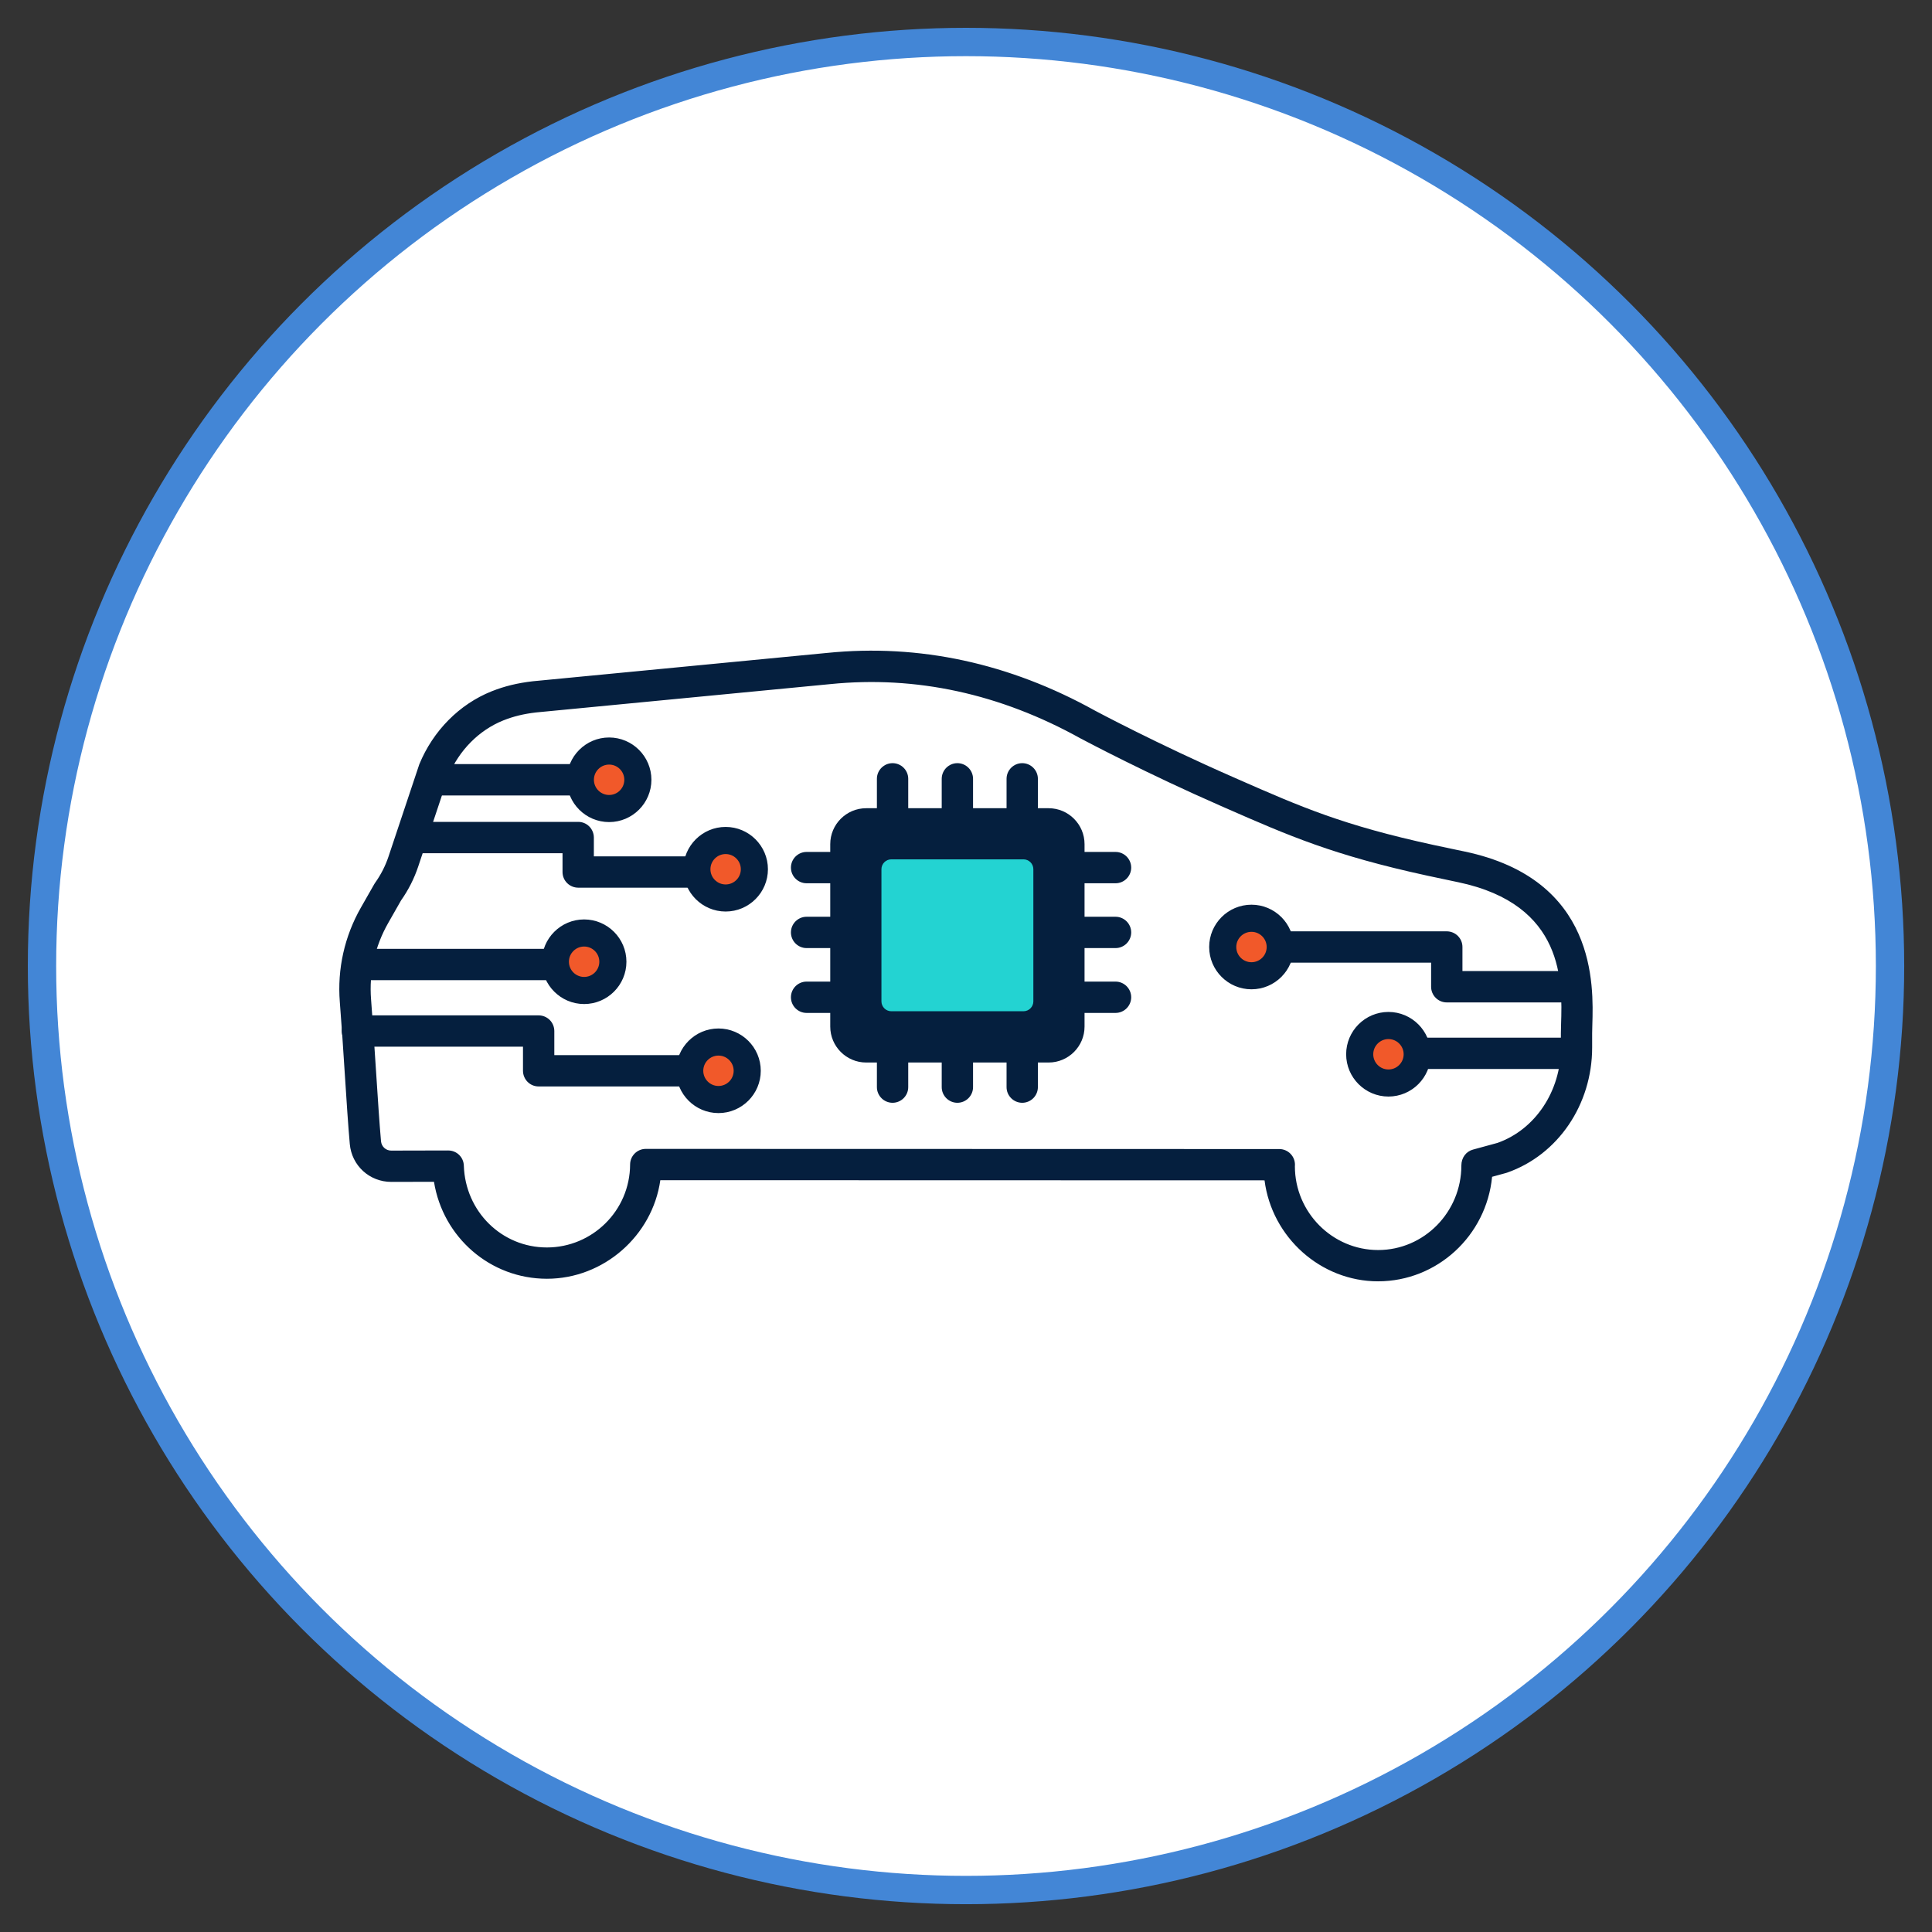 <?xml version="1.0" encoding="UTF-8"?> <svg xmlns="http://www.w3.org/2000/svg" id="ICON" viewBox="0 0 749.95 749.95"><rect x="0" y="0" width="749.95" height="749.95" fill="#333333" stroke="none"/><defs><style>.cls-1{stroke:#4386d6;stroke-miterlimit:10;stroke-width:11px;}.cls-1,.cls-2{fill:#fff;}.cls-3{fill:#051f3e;}.cls-4{fill:#f1592a;}.cls-5{fill:#23d3d2;}</style></defs><circle class="cls-1" cx="374.98" cy="374.98" r="358.68"></circle><path class="cls-2" d="m193.1,274c-10.84,4.33-19.86,13.2-24.69,24.96l-11.82,35.45c-1.4,4.19-3.41,8.15-5.97,11.74l-5.19,9.09c-5.75,10.08-8.36,21.65-7.44,33.22,1.41,17.79,2.67,41.86,3.86,55.08.47,5.2,4.81,9.18,10.03,9.16l22.11-.05c.66,20.9,17.54,37.65,38.32,37.65s38.28-16.87,38.38-38.26h0l245.91.06c0,.1-.01.2-.01.3,0,21.48,17.18,38.9,38.38,38.9s38.38-17.42,38.38-38.9v-.29l9.67-2.64c16.8-5.86,28.95-22.83,28.95-42.85v-5.53c0-12.06,5.64-54.02-44.69-64.59-3.66-.77-7.8-1.63-11.98-2.53-36.77-7.98-53.4-15.49-78.91-26.67-30.12-13.19-54.11-26.03-54.11-26.03-35.1-19.5-69.74-24.86-100.56-21.75l-114.21,11c-5.24.61-9.86,1.69-14.4,3.51h0Z"></path><path class="cls-3" d="m534.96,495.14c-22.1,0-40.3-17.28-42.08-39.19l-238.55-.06c-2.04,21.42-20.15,38.26-42.04,38.26s-39.41-16.25-41.89-37.64l-18.53.05h-.03c-7.24,0-13.18-5.44-13.83-12.66-.63-7.02-1.27-17-1.96-27.56-.61-9.43-1.24-19.18-1.9-27.55-.98-12.37,1.76-24.62,7.93-35.43l5.19-9.09c.06-.11.13-.22.21-.32,2.34-3.29,4.18-6.9,5.46-10.73l11.82-35.45c.03-.08.06-.16.09-.24,5.1-12.43,14.88-22.3,26.82-27.07.01,0,.03-.01.04-.01,4.73-1.89,9.61-3.08,15.35-3.74l114.28-11c35.26-3.56,69.85,3.91,102.79,22.22.19.1,24.16,12.89,53.79,25.87l1.88.83c24.58,10.78,40.82,17.91,76.3,25.61,3.19.69,6.35,1.36,9.3,1.97l2.66.56c49.5,10.4,48.28,50.13,47.82,65.08-.04,1.25-.07,2.35-.07,3.27v5.54c0,21.22-12.67,39.89-31.52,46.47-.08.03-.17.06-.25.08l-6.93,1.89c-1.36,22.33-19.75,40.08-42.14,40.08Zm-284.28-46.94h0l245.91.06c1.02,0,2,.41,2.73,1.14.72.73,1.12,1.71,1.12,2.73,0,.09-.01.31-.02.4,0,19.2,15.5,34.93,34.54,34.93s34.54-15.73,34.54-35.06v-.29c0-1.73,1.16-3.25,2.83-3.71l9.54-2.6c15.71-5.54,26.25-21.27,26.25-39.18v-5.54c0-.99.04-2.17.08-3.51.48-15.66,1.49-48.25-41.72-57.33l-2.65-.56c-2.96-.62-6.14-1.29-9.35-1.98-36.23-7.87-53.65-15.51-77.76-26.08l-1.88-.82c-29.91-13.1-54.14-26.03-54.38-26.16-31.6-17.55-64.67-24.72-98.36-21.32l-114.23,11c-4.99.58-9.25,1.61-13.34,3.25-.01,0-.03,0-.04.01-9.97,4-18.15,12.27-22.48,22.72l-11.78,35.32c-1.5,4.49-3.64,8.73-6.37,12.59l-5.1,8.93c-5.4,9.47-7.81,20.19-6.95,31.01.67,8.43,1.3,18.21,1.91,27.67.68,10.51,1.32,20.44,1.94,27.37.29,3.23,2.94,5.67,6.17,5.67h.02l22.11-.05h0c2.07,0,3.77,1.65,3.84,3.72.6,19.03,15.74,33.93,34.48,33.93s34.45-15.13,34.54-34.44c.01-2.12,1.73-3.82,3.84-3.82Z"></path><path class="cls-3" d="m534.96,497.38c-22.28,0-41.26-17.06-44.1-39.2l-234.54-.06c-3.08,21.62-22.03,38.26-44.02,38.26s-40.37-16.05-43.84-37.64l-16.58.04c-8.44,0-15.35-6.32-16.1-14.7-.63-7.04-1.28-17.01-1.96-27.56-.61-9.47-1.24-19.2-1.91-27.57-1.02-12.82,1.82-25.51,8.22-36.72l5.19-9.1c.11-.18.21-.34.32-.49,2.22-3.12,3.96-6.53,5.17-10.15l11.95-35.8c5.35-13.03,15.57-23.34,28.07-28.34l.18-.07c4.88-1.93,9.9-3.15,15.78-3.83l114.32-11.01c35.73-3.6,70.75,3.96,104.09,22.49.21.11,23.92,12.78,53.6,25.78l1.88.83c24.48,10.74,40.63,17.82,75.88,25.47,3.1.67,6.18,1.32,9.06,1.92l2.88.6c51.34,10.78,50.07,51.87,49.6,67.34-.04,1.25-.07,2.31-.07,3.2v5.54c0,22.16-13.27,41.69-33.03,48.58l-.38.12-5.43,1.49c-2.21,22.88-21.34,40.57-44.25,40.57Zm-282.66-43.73l242.64.06.17,2.05c1.7,20.82,19.2,37.14,39.85,37.14s38.61-16.68,39.91-37.97l.1-1.6,8.47-2.31c18.06-6.3,30.13-24.13,30.13-44.39v-5.54c0-.93.03-2.04.07-3.3.45-14.48,1.63-52.85-46.04-62.86l-2.66-.56c-3.11-.65-6.2-1.3-9.31-1.98-35.68-7.75-52-14.9-76.69-25.74l-1.92-.84c-29.59-12.96-53.73-25.83-53.95-25.95-32.56-18.09-66.7-25.48-101.5-21.96l-114.29,11c-5.49.64-10.19,1.78-14.73,3.6l-.18.07c-11.36,4.62-20.59,13.99-25.44,25.79l-11.86,35.55c-1.35,4.04-3.29,7.85-5.76,11.32l-5.28,9.23c-5.95,10.42-8.59,22.23-7.65,34.14.67,8.39,1.3,18.15,1.91,27.59.68,10.58,1.33,20.52,1.95,27.5.54,6.06,5.53,10.63,11.6,10.63l20.56-.05.23,1.99c2.36,20.33,19.41,35.66,39.67,35.66s37.87-15.92,39.81-36.24l.19-2.03Zm282.66,36.05c-20.28,0-36.78-16.67-36.78-37.17l.02-.41c0-.44-.16-.84-.47-1.15s-.71-.47-1.14-.47l-245.91-.06v-2.24,2.24c-.88,0-1.6.72-1.61,1.6-.1,20.56-16.25,36.66-36.78,36.66s-36.08-15.86-36.72-36.1c-.03-.87-.73-1.55-1.6-1.55l-22.11.05c-4.42,0-8.03-3.31-8.42-7.7-.62-6.89-1.25-16.73-1.93-27.14l2.2-.71-2.23.15c-.61-9.36-1.23-19.01-1.89-27.35-.89-11.27,1.61-22.44,7.23-32.3l5.1-8.93c2.72-3.87,4.76-7.91,6.19-12.19l11.78-35.32c4.61-11.15,13.25-19.87,23.77-24.09,4.32-1.73,8.74-2.81,13.96-3.41l114.27-11c34.14-3.44,67.68,3.82,99.66,21.59,2.54,1.35,25.69,13.58,54.2,26.07l1.88.82c24,10.53,41.33,18.12,77.34,25.94,3.13.68,6.23,1.33,9.13,1.94l2.86.6c45.04,9.46,43.96,44.58,43.49,59.58-.04,1.32-.08,2.48-.08,3.44v5.54c0,18.84-11.15,35.43-27.74,41.28l-9.7,2.65c-.69.19-1.18.83-1.18,1.55,0,20.86-16.5,37.59-36.78,37.59Zm-284.28-43.73l245.91.06c1.61,0,3.18.66,4.31,1.8,1.15,1.16,1.78,2.7,1.77,4.33,0,.11-.02.45-.03.58.01,17.82,14.51,32.49,32.32,32.49s32.3-14.72,32.3-32.82c0-3.02,1.84-5.44,4.48-6.16l9.55-2.61c14.65-5.18,24.6-20.07,24.6-37.01v-5.54c0-1.01.03-2.21.08-3.58.5-16.21,1.43-46.38-39.94-55.06l-2.66-.56c-3.11-.65-6.22-1.3-9.36-1.99-36.45-7.91-53.95-15.59-78.17-26.21l-1.89-.83c-28.66-12.55-51.94-24.86-54.5-26.22-31.24-17.36-63.89-24.44-97.12-21.09l-114.24,11c-4.77.55-8.83,1.54-12.73,3.1-9.44,3.79-17.18,11.62-21.28,21.51l-11.73,35.17c-1.57,4.7-3.81,9.13-6.67,13.18l-4.98,8.75c-5.18,9.08-7.48,19.35-6.66,29.72.66,8.36,1.29,18.04,1.9,27.42l.04.57c.67,10.38,1.31,20.19,1.92,27.03.19,2.07,1.88,3.63,3.94,3.63l22.12-.05c3.32,0,5.99,2.59,6.09,5.89.56,17.81,14.72,31.76,32.24,31.76s32.22-14.15,32.3-32.21c.02-3.33,2.74-6.05,6.08-6.05Z"></path><polygon class="cls-2" points="495.63 367.61 561.59 367.61 561.59 383.03 609.4 383.03 495.63 367.61"></polygon><path class="cls-3" d="m609.4,386.87h-47.8c-1.02,0-2-.41-2.72-1.13-.72-.72-1.13-1.7-1.13-2.72v-11.58s-62.12,0-62.12,0c-2.12,0-3.84-1.72-3.84-3.84s1.72-3.84,3.84-3.84h65.96c1.02,0,2,.41,2.72,1.13.72.72,1.13,1.7,1.13,2.72v11.58s43.96,0,43.96,0c2.12,0,3.84,1.72,3.84,3.84s-1.72,3.84-3.84,3.84Z"></path><path class="cls-3" d="m609.4,389.11h-47.8c-1.62,0-3.15-.63-4.3-1.78-1.15-1.16-1.78-2.68-1.78-4.3v-9.35h-59.88c-3.35,0-6.08-2.73-6.08-6.08s2.73-6.08,6.08-6.08h65.96c1.6,0,3.17.65,4.3,1.78,1.15,1.15,1.78,2.67,1.78,4.3v9.34h41.72c3.35,0,6.08,2.73,6.08,6.08s-2.73,6.08-6.08,6.08Zm-113.77-23.11c-.88,0-1.6.72-1.6,1.6s.72,1.6,1.6,1.6h64.36v13.82c0,.43.17.83.47,1.14.3.3.7.46,1.13.46h47.8c.88,0,1.6-.72,1.6-1.6s-.72-1.6-1.6-1.6h-46.2v-13.82c0-.43-.17-.83-.47-1.13-.3-.3-.71-.47-1.13-.47h-65.96Z"></path><path class="cls-3" d="m610.15,412.71h-62.38c-2.12,0-3.84-1.72-3.84-3.84s1.72-3.84,3.84-3.84h62.38c2.12,0,3.84,1.72,3.84,3.84s-1.72,3.84-3.84,3.84Z"></path><path class="cls-3" d="m610.15,414.95h-62.38c-3.35,0-6.08-2.73-6.08-6.08s2.73-6.08,6.08-6.08h62.38c3.35,0,6.08,2.73,6.08,6.08s-2.73,6.08-6.08,6.08Zm-62.38-7.68c-.88,0-1.6.72-1.6,1.6s.72,1.6,1.6,1.6h62.38c.88,0,1.6-.72,1.6-1.6s-.72-1.6-1.6-1.6h-62.38Z"></path><polygon class="cls-2" points="275.05 415.65 209.08 415.65 209.08 400.22 138.73 400.22 275.05 415.65"></polygon><path class="cls-3" d="m275.05,419.49h-65.96c-1.02,0-2-.41-2.72-1.13-.72-.72-1.13-1.7-1.13-2.72v-11.58s-66.51,0-66.51,0c-2.12,0-3.84-1.72-3.84-3.84s1.72-3.84,3.84-3.84h70.35c1.02,0,2,.41,2.72,1.13.72.72,1.13,1.7,1.13,2.72v11.58s62.12,0,62.12,0c2.12,0,3.84,1.72,3.84,3.84s-1.72,3.84-3.84,3.84Z"></path><path class="cls-3" d="m275.05,421.73h-65.96c-1.63,0-3.15-.63-4.3-1.78-1.13-1.13-1.78-2.7-1.78-4.3v-9.35h-64.27c-3.35,0-6.08-2.73-6.08-6.08s2.73-6.08,6.08-6.08h70.35c1.6,0,3.17.65,4.3,1.78s1.78,2.7,1.78,4.3v9.35h59.88c3.35,0,6.08,2.73,6.08,6.08s-2.73,6.08-6.08,6.08Zm-136.31-23.11c-.88,0-1.6.72-1.6,1.6s.72,1.6,1.6,1.6h68.74v13.82c0,.42.17.84.47,1.13.3.3.71.47,1.13.47h65.96c.88,0,1.6-.72,1.6-1.6s-.72-1.6-1.6-1.6h-64.36v-13.82c0-.42-.17-.83-.47-1.13-.3-.3-.71-.47-1.13-.47h-70.35Z"></path><rect class="cls-3" x="141.55" y="372.15" width="81.35" height="4.48"></rect><path class="cls-3" d="m222.9,378.23h-81.35c-2.12,0-3.84-1.72-3.84-3.84s1.72-3.84,3.84-3.84h81.35c2.12,0,3.84,1.72,3.84,3.84s-1.72,3.84-3.84,3.84Z"></path><path class="cls-3" d="m222.9,380.47h-81.35c-3.35,0-6.08-2.73-6.08-6.08s2.73-6.08,6.08-6.08h81.35c3.35,0,6.08,2.73,6.08,6.08s-2.73,6.08-6.08,6.08Zm-81.35-7.68c-.88,0-1.6.72-1.6,1.6s.72,1.6,1.6,1.6h81.35c.88,0,1.6-.72,1.6-1.6s-.72-1.6-1.6-1.6h-81.35Z"></path><polygon class="cls-2" points="281.67 338.48 224.45 338.48 224.45 325.1 162.61 325.1 281.67 338.48"></polygon><path class="cls-3" d="m281.67,342.33h-57.23c-1.02,0-2-.41-2.72-1.13-.72-.72-1.13-1.7-1.13-2.72v-9.54s-58,0-58,0c-2.12,0-3.84-1.72-3.84-3.84s1.72-3.84,3.84-3.84h61.84c1.02,0,2,.41,2.72,1.13.72.72,1.13,1.7,1.13,2.72v9.54s53.38,0,53.38,0c2.12,0,3.84,1.72,3.84,3.84s-1.72,3.84-3.84,3.84Z"></path><path class="cls-3" d="m281.67,344.57h-57.23c-1.6,0-3.17-.65-4.3-1.78-1.15-1.15-1.78-2.68-1.78-4.3v-7.3h-55.76c-3.35,0-6.08-2.73-6.08-6.08s2.73-6.08,6.08-6.08h61.84c1.63,0,3.15.63,4.3,1.78,1.13,1.13,1.78,2.7,1.78,4.3v7.3s51.15,0,51.15,0c3.35,0,6.08,2.73,6.08,6.08s-2.73,6.08-6.08,6.08Zm-119.07-21.07c-.88,0-1.6.72-1.6,1.6s.72,1.6,1.6,1.6h60.23v11.78c0,.42.17.84.47,1.13.3.3.71.47,1.13.47h57.23c.88,0,1.6-.72,1.6-1.6s-.72-1.6-1.6-1.6h-55.62v-11.78c0-.42-.17-.83-.47-1.13-.3-.3-.71-.47-1.13-.47h-61.84Z"></path><rect class="cls-3" x="170.51" y="300.45" width="65.93" height="4.48"></rect><path class="cls-3" d="m236.44,306.53h-65.93c-2.12,0-3.84-1.72-3.84-3.84s1.72-3.84,3.84-3.84h65.93c2.12,0,3.84,1.72,3.84,3.84s-1.72,3.84-3.84,3.84Z"></path><path class="cls-3" d="m236.44,308.77h-65.93c-3.35,0-6.08-2.73-6.08-6.08s2.73-6.08,6.08-6.08h65.93c3.35,0,6.08,2.73,6.08,6.08s-2.73,6.08-6.08,6.08Zm-65.93-7.68c-.88,0-1.6.72-1.6,1.6s.72,1.6,1.6,1.6h65.93c.89,0,1.61-.72,1.61-1.6s-.72-1.6-1.61-1.6h-65.93Z"></path><circle class="cls-4" cx="236.44" cy="302.69" r="11.16"></circle><path class="cls-3" d="m236.44,318.59c-8.77,0-15.9-7.13-15.9-15.9s7.13-15.9,15.9-15.9,15.9,7.13,15.9,15.9-7.13,15.9-15.9,15.9Zm0-22.32c-3.54,0-6.42,2.88-6.42,6.42s2.88,6.42,6.42,6.42,6.42-2.88,6.42-6.42-2.88-6.42-6.42-6.42Z"></path><path class="cls-3" d="m236.44,319.11c-9.05,0-16.42-7.37-16.42-16.42s7.37-16.42,16.42-16.42,16.42,7.37,16.42,16.42-7.37,16.42-16.42,16.42Zm0-31.8c-8.48,0-15.38,6.9-15.38,15.38s6.9,15.38,15.38,15.38,15.38-6.9,15.38-15.38-6.9-15.38-15.38-15.38Zm0,22.32c-3.83,0-6.94-3.11-6.94-6.94s3.11-6.94,6.94-6.94,6.94,3.11,6.94,6.94-3.11,6.94-6.94,6.94Zm0-12.84c-3.25,0-5.9,2.65-5.9,5.9s2.65,5.9,5.9,5.9,5.9-2.64,5.9-5.9-2.65-5.9-5.9-5.9Z"></path><circle class="cls-4" cx="281.68" cy="337.41" r="11.16"></circle><path class="cls-3" d="m281.67,353.31c-8.77,0-15.9-7.13-15.9-15.9s7.13-15.9,15.9-15.9,15.9,7.13,15.9,15.9-7.13,15.9-15.9,15.9Zm0-22.32c-3.54,0-6.42,2.88-6.42,6.42s2.88,6.42,6.42,6.42,6.42-2.88,6.42-6.42-2.88-6.42-6.42-6.42Z"></path><path class="cls-3" d="m281.67,353.83c-9.05,0-16.42-7.37-16.42-16.42s7.37-16.42,16.42-16.42,16.42,7.37,16.42,16.42-7.37,16.42-16.42,16.42Zm0-31.79c-8.48,0-15.38,6.9-15.38,15.38s6.9,15.38,15.38,15.38,15.38-6.9,15.38-15.38-6.9-15.38-15.38-15.38Zm0,22.32c-3.83,0-6.94-3.11-6.94-6.94s3.11-6.94,6.94-6.94,6.94,3.11,6.94,6.94-3.11,6.94-6.94,6.94Zm0-12.84c-3.25,0-5.9,2.65-5.9,5.9s2.65,5.9,5.9,5.9,5.9-2.64,5.9-5.9-2.65-5.9-5.9-5.9Z"></path><circle class="cls-4" cx="226.74" cy="373.32" r="11.16"></circle><path class="cls-3" d="m226.74,389.22c-8.77,0-15.9-7.13-15.9-15.9s7.13-15.9,15.9-15.9,15.9,7.13,15.9,15.9-7.13,15.9-15.9,15.9Zm0-22.32c-3.54,0-6.42,2.88-6.42,6.42s2.88,6.42,6.42,6.42,6.42-2.88,6.42-6.42-2.88-6.42-6.42-6.42Z"></path><path class="cls-3" d="m226.74,389.74c-9.05,0-16.42-7.37-16.42-16.42s7.37-16.42,16.42-16.42,16.42,7.37,16.42,16.42-7.37,16.42-16.42,16.42Zm0-31.8c-8.48,0-15.38,6.9-15.38,15.38s6.9,15.38,15.38,15.38,15.38-6.9,15.38-15.38-6.9-15.38-15.38-15.38Zm0,22.32c-3.83,0-6.94-3.11-6.94-6.94s3.11-6.94,6.94-6.94,6.94,3.11,6.94,6.94-3.11,6.94-6.94,6.94Zm0-12.84c-3.25,0-5.9,2.65-5.9,5.9s2.65,5.9,5.9,5.9,5.9-2.64,5.9-5.9-2.65-5.9-5.9-5.9Z"></path><circle class="cls-4" cx="278.89" cy="415.65" r="11.16"></circle><path class="cls-3" d="m278.89,431.55c-8.77,0-15.9-7.13-15.9-15.9s7.13-15.9,15.9-15.9,15.9,7.13,15.9,15.9-7.13,15.9-15.9,15.9Zm0-22.32c-3.54,0-6.42,2.88-6.42,6.42s2.88,6.42,6.42,6.42,6.42-2.88,6.42-6.42-2.88-6.42-6.42-6.42Z"></path><path class="cls-3" d="m278.89,432.07c-9.05,0-16.42-7.37-16.42-16.42s7.37-16.42,16.42-16.42,16.42,7.37,16.42,16.42-7.37,16.42-16.42,16.42Zm0-31.8c-8.48,0-15.38,6.9-15.38,15.38s6.9,15.38,15.38,15.38,15.38-6.9,15.38-15.38-6.9-15.38-15.38-15.38Zm0,22.32c-3.83,0-6.94-3.11-6.94-6.94s3.11-6.94,6.94-6.94,6.94,3.11,6.94,6.94-3.11,6.94-6.94,6.94Zm0-12.84c-3.25,0-5.9,2.65-5.9,5.9s2.65,5.9,5.9,5.9,5.9-2.64,5.9-5.9-2.65-5.9-5.9-5.9Z"></path><circle class="cls-4" cx="485.79" cy="367.61" r="11.16"></circle><path class="cls-3" d="m485.79,383.5c-8.77,0-15.9-7.13-15.9-15.9s7.13-15.9,15.9-15.9,15.9,7.13,15.9,15.9-7.13,15.9-15.9,15.9Zm0-22.32c-3.54,0-6.42,2.88-6.42,6.42s2.88,6.42,6.42,6.42,6.42-2.88,6.42-6.42-2.88-6.42-6.42-6.42Z"></path><path class="cls-3" d="m485.79,384.02c-9.05,0-16.42-7.37-16.42-16.42s7.37-16.42,16.42-16.42,16.42,7.37,16.42,16.42-7.37,16.42-16.42,16.42Zm0-31.79c-8.48,0-15.38,6.9-15.38,15.38s6.9,15.38,15.38,15.38,15.38-6.9,15.38-15.38-6.9-15.38-15.38-15.38Zm0,22.32c-3.83,0-6.94-3.11-6.94-6.94s3.11-6.94,6.94-6.94,6.94,3.11,6.94,6.94-3.11,6.94-6.94,6.94Zm0-12.84c-3.25,0-5.9,2.64-5.9,5.9s2.65,5.9,5.9,5.9,5.9-2.65,5.9-5.9-2.65-5.9-5.9-5.9Z"></path><circle class="cls-4" cx="538.96" cy="409.23" r="11.16"></circle><path class="cls-3" d="m538.96,425.13c-8.77,0-15.9-7.13-15.9-15.9s7.13-15.9,15.9-15.9,15.9,7.13,15.9,15.9-7.13,15.9-15.9,15.9Zm0-22.32c-3.54,0-6.42,2.88-6.42,6.42s2.88,6.42,6.42,6.42,6.42-2.88,6.42-6.42-2.88-6.42-6.42-6.42Z"></path><path class="cls-3" d="m538.96,425.65c-9.05,0-16.42-7.37-16.42-16.42s7.37-16.42,16.42-16.42,16.42,7.37,16.42,16.42-7.37,16.42-16.42,16.42Zm0-31.79c-8.48,0-15.38,6.9-15.38,15.38s6.9,15.38,15.38,15.38,15.38-6.9,15.38-15.38-6.9-15.38-15.38-15.38Zm0,22.32c-3.83,0-6.94-3.11-6.94-6.94s3.11-6.94,6.94-6.94,6.94,3.11,6.94,6.94-3.11,6.94-6.94,6.94Zm0-12.84c-3.25,0-5.9,2.64-5.9,5.9s2.65,5.9,5.9,5.9,5.9-2.65,5.9-5.9-2.65-5.9-5.9-5.9Z"></path><rect class="cls-3" x="328.36" y="319.82" width="86.55" height="86.55" rx="7.87" ry="7.87"></rect><path class="cls-3" d="m407.04,408.6h-70.81c-5.57,0-10.11-4.54-10.11-10.11v-70.81c0-5.57,4.53-10.11,10.11-10.11h70.81c5.57,0,10.11,4.54,10.11,10.11v70.81c0,5.57-4.53,10.11-10.11,10.11Zm-70.81-86.55c-3.1,0-5.63,2.52-5.63,5.63v70.81c0,3.1,2.53,5.63,5.63,5.63h70.81c3.1,0,5.63-2.52,5.63-5.63v-70.81c0-3.1-2.53-5.63-5.63-5.63h-70.81Z"></path><path class="cls-3" d="m407.04,410.2h-70.81c-6.46,0-11.71-5.25-11.71-11.71v-70.81c0-6.46,5.25-11.71,11.71-11.71h70.81c6.46,0,11.71,5.25,11.71,11.71v70.81c0,6.46-5.25,11.71-11.71,11.71Zm-70.81-86.55c-2.22,0-4.03,1.81-4.03,4.02v70.81c0,2.22,1.81,4.03,4.03,4.03h70.81c2.22,0,4.03-1.81,4.03-4.03v-70.81c0-2.22-1.81-4.02-4.03-4.02h-70.81Z"></path><path class="cls-3" d="m407.04,412.44h-70.81c-7.69,0-13.95-6.26-13.95-13.95v-70.81c0-7.69,6.26-13.95,13.95-13.95h70.81c7.69,0,13.95,6.26,13.95,13.95v70.81c0,7.69-6.26,13.95-13.95,13.95Zm-70.81-94.23c-5.22,0-9.47,4.25-9.47,9.47v70.81c0,5.22,4.25,9.47,9.47,9.47h70.81c5.22,0,9.47-4.25,9.47-9.47v-70.81c0-5.22-4.25-9.47-9.47-9.47h-70.81Zm70.81,86.55h-70.81c-3.45,0-6.26-2.81-6.26-6.27v-70.81c0-3.45,2.81-6.26,6.26-6.26h70.81c3.45,0,6.26,2.81,6.26,6.26v70.81c0,3.46-2.81,6.27-6.26,6.27Zm-70.81-78.86c-.99,0-1.79.8-1.79,1.79v70.81c0,.99.8,1.79,1.79,1.79h70.81c.99,0,1.79-.8,1.79-1.79v-70.81c0-.99-.8-1.79-1.79-1.79h-70.81Z"></path><rect class="cls-3" x="417.76" y="334.54" width="15.26" height="4.48"></rect><path class="cls-3" d="m433.02,340.62h-15.26c-2.12,0-3.84-1.72-3.84-3.84s1.72-3.84,3.84-3.84h15.26c2.12,0,3.84,1.72,3.84,3.84s-1.72,3.84-3.84,3.84Z"></path><path class="cls-3" d="m433.02,342.86h-15.26c-3.35,0-6.08-2.73-6.08-6.08s2.73-6.08,6.08-6.08h15.26c3.35,0,6.08,2.73,6.08,6.08s-2.73,6.08-6.08,6.08Zm-15.26-7.68c-.88,0-1.6.72-1.6,1.6s.72,1.6,1.6,1.6h15.26c.88,0,1.6-.72,1.6-1.6s-.72-1.6-1.6-1.6h-15.26Z"></path><rect class="cls-3" x="417.76" y="359.7" width="15.26" height="4.48"></rect><path class="cls-3" d="m433.02,365.78h-15.26c-2.12,0-3.84-1.72-3.84-3.84s1.72-3.84,3.84-3.84h15.26c2.12,0,3.84,1.72,3.84,3.84s-1.72,3.84-3.84,3.84Z"></path><path class="cls-3" d="m433.02,368.02h-15.26c-3.35,0-6.08-2.73-6.08-6.08s2.73-6.08,6.08-6.08h15.26c3.35,0,6.08,2.73,6.08,6.08s-2.73,6.08-6.08,6.08Zm-15.26-7.68c-.88,0-1.6.72-1.6,1.6s.72,1.6,1.6,1.6h15.26c.88,0,1.6-.72,1.6-1.6s-.72-1.6-1.6-1.6h-15.26Z"></path><rect class="cls-3" x="417.76" y="384.87" width="15.26" height="4.48"></rect><path class="cls-3" d="m433.02,390.95h-15.26c-2.12,0-3.84-1.72-3.84-3.84s1.72-3.84,3.84-3.84h15.26c2.12,0,3.84,1.72,3.84,3.84s-1.72,3.84-3.84,3.84Z"></path><path class="cls-3" d="m433.02,393.19h-15.26c-3.35,0-6.08-2.73-6.08-6.08s2.73-6.08,6.08-6.08h15.26c3.35,0,6.08,2.73,6.08,6.08s-2.73,6.08-6.08,6.08Zm-15.26-7.68c-.88,0-1.6.72-1.6,1.6s.72,1.6,1.6,1.6h15.26c.88,0,1.6-.72,1.6-1.6s-.72-1.6-1.6-1.6h-15.26Z"></path><rect class="cls-3" x="313.1" y="334.54" width="15.26" height="4.48"></rect><path class="cls-3" d="m328.36,340.62h-15.26c-2.12,0-3.84-1.72-3.84-3.84s1.72-3.84,3.84-3.84h15.26c2.12,0,3.84,1.72,3.84,3.84s-1.72,3.84-3.84,3.84Z"></path><path class="cls-3" d="m328.36,342.86h-15.26c-3.35,0-6.08-2.73-6.08-6.08s2.73-6.08,6.08-6.08h15.26c3.35,0,6.08,2.73,6.08,6.08s-2.73,6.08-6.08,6.08Zm-15.26-7.68c-.88,0-1.6.72-1.6,1.6s.72,1.6,1.6,1.6h15.26c.89,0,1.61-.72,1.61-1.6s-.72-1.6-1.61-1.6h-15.26Z"></path><rect class="cls-3" x="313.1" y="359.7" width="15.26" height="4.48"></rect><path class="cls-3" d="m328.36,365.78h-15.26c-2.12,0-3.84-1.72-3.84-3.84s1.72-3.84,3.84-3.84h15.26c2.12,0,3.84,1.72,3.84,3.84s-1.72,3.84-3.84,3.84Z"></path><path class="cls-3" d="m328.36,368.02h-15.26c-3.35,0-6.08-2.73-6.08-6.08s2.73-6.08,6.08-6.08h15.26c3.35,0,6.08,2.73,6.08,6.08s-2.73,6.08-6.08,6.08Zm-15.26-7.68c-.88,0-1.6.72-1.6,1.6s.72,1.6,1.6,1.6h15.26c.89,0,1.61-.72,1.61-1.6s-.72-1.6-1.61-1.6h-15.26Z"></path><rect class="cls-3" x="313.1" y="384.87" width="15.26" height="4.48"></rect><path class="cls-3" d="m328.36,390.95h-15.26c-2.12,0-3.84-1.72-3.84-3.84s1.72-3.84,3.84-3.84h15.26c2.12,0,3.84,1.72,3.84,3.84s-1.72,3.84-3.84,3.84Z"></path><path class="cls-3" d="m328.36,393.19h-15.26c-3.35,0-6.08-2.73-6.08-6.08s2.73-6.08,6.08-6.08h15.26c3.35,0,6.08,2.73,6.08,6.08s-2.73,6.08-6.08,6.08Zm-15.26-7.68c-.88,0-1.6.72-1.6,1.6s.72,1.6,1.6,1.6h15.26c.89,0,1.61-.72,1.61-1.6s-.72-1.6-1.61-1.6h-15.26Z"></path><rect class="cls-3" x="344.23" y="302.31" width="4.48" height="15.26"></rect><path class="cls-3" d="m346.47,321.42c-2.12,0-3.84-1.72-3.84-3.84v-15.26c0-2.12,1.72-3.84,3.84-3.84s3.84,1.72,3.84,3.84v15.26c0,2.12-1.72,3.84-3.84,3.84Z"></path><path class="cls-3" d="m346.47,323.66c-3.35,0-6.08-2.73-6.08-6.08v-15.26c0-3.35,2.73-6.08,6.08-6.08s6.08,2.73,6.08,6.08v15.26c0,3.35-2.73,6.08-6.08,6.08Zm0-22.95c-.88,0-1.6.72-1.6,1.6v15.26c0,.88.72,1.6,1.6,1.6s1.6-.72,1.6-1.6v-15.26c0-.88-.72-1.6-1.6-1.6Z"></path><rect class="cls-3" x="369.4" y="302.31" width="4.48" height="15.26"></rect><path class="cls-3" d="m371.63,321.42c-2.12,0-3.84-1.72-3.84-3.84v-15.26c0-2.12,1.72-3.84,3.84-3.84s3.84,1.72,3.84,3.84v15.26c0,2.12-1.72,3.84-3.84,3.84Z"></path><path class="cls-3" d="m371.63,323.66c-3.35,0-6.08-2.73-6.08-6.08v-15.26c0-3.35,2.73-6.08,6.08-6.08s6.08,2.73,6.08,6.08v15.26c0,3.35-2.73,6.08-6.08,6.08Zm0-22.95c-.88,0-1.6.72-1.6,1.6v15.26c0,.88.72,1.6,1.6,1.6s1.61-.72,1.61-1.6v-15.26c0-.88-.72-1.6-1.61-1.6Z"></path><rect class="cls-3" x="394.56" y="302.31" width="4.48" height="15.26"></rect><path class="cls-3" d="m396.8,321.42c-2.12,0-3.84-1.72-3.84-3.84v-15.26c0-2.12,1.72-3.84,3.84-3.84s3.84,1.72,3.84,3.84v15.26c0,2.12-1.72,3.84-3.84,3.84Z"></path><path class="cls-3" d="m396.8,323.66c-3.35,0-6.08-2.73-6.08-6.08v-15.26c0-3.35,2.73-6.08,6.08-6.08s6.08,2.73,6.08,6.08v15.26c0,3.35-2.73,6.08-6.08,6.08Zm0-22.95c-.88,0-1.6.72-1.6,1.6v15.26c0,.88.72,1.6,1.6,1.6s1.6-.72,1.6-1.6v-15.26c0-.88-.72-1.6-1.6-1.6Z"></path><rect class="cls-3" x="344.23" y="406.72" width="4.48" height="15.26"></rect><path class="cls-3" d="m346.47,425.83c-2.12,0-3.84-1.72-3.84-3.84v-15.26c0-2.12,1.72-3.84,3.84-3.84s3.84,1.72,3.84,3.84v15.26c0,2.12-1.72,3.84-3.84,3.84Z"></path><path class="cls-3" d="m346.47,428.07c-3.35,0-6.08-2.73-6.08-6.08v-15.26c0-3.35,2.73-6.08,6.08-6.08s6.08,2.73,6.08,6.08v15.26c0,3.35-2.73,6.08-6.08,6.08Zm0-22.95c-.88,0-1.6.72-1.6,1.6v15.26c0,.88.72,1.6,1.6,1.6s1.6-.72,1.6-1.6v-15.26c0-.88-.72-1.6-1.6-1.6Z"></path><rect class="cls-3" x="369.4" y="406.72" width="4.48" height="15.26"></rect><path class="cls-3" d="m371.63,425.83c-2.12,0-3.84-1.72-3.84-3.84v-15.26c0-2.12,1.72-3.84,3.84-3.84s3.84,1.72,3.84,3.84v15.26c0,2.12-1.72,3.84-3.84,3.84Z"></path><path class="cls-3" d="m371.63,428.07c-3.35,0-6.08-2.73-6.08-6.08v-15.26c0-3.35,2.73-6.08,6.08-6.08s6.08,2.73,6.08,6.08v15.26c0,3.35-2.73,6.08-6.08,6.08Zm0-22.95c-.88,0-1.6.72-1.6,1.6v15.26c0,.88.72,1.6,1.6,1.6s1.61-.72,1.61-1.6v-15.26c0-.88-.72-1.6-1.61-1.6Z"></path><rect class="cls-3" x="394.56" y="406.72" width="4.48" height="15.26"></rect><path class="cls-3" d="m396.8,425.83c-2.12,0-3.84-1.72-3.84-3.84v-15.26c0-2.12,1.72-3.84,3.84-3.84s3.84,1.72,3.84,3.84v15.26c0,2.12-1.72,3.84-3.84,3.84Z"></path><path class="cls-3" d="m396.8,428.07c-3.35,0-6.08-2.73-6.08-6.08v-15.26c0-3.35,2.73-6.08,6.08-6.08s6.08,2.73,6.08,6.08v15.26c0,3.35-2.73,6.08-6.08,6.08Zm0-22.95c-.88,0-1.6.72-1.6,1.6v15.26c0,.88.72,1.6,1.6,1.6s1.6-.72,1.6-1.6v-15.26c0-.88-.72-1.6-1.6-1.6Z"></path><rect class="cls-5" x="345.99" y="337.41" width="51.29" height="51.29" transform="translate(8.58 734.69) rotate(-90)"></rect><path class="cls-5" d="m397.28,392.54h-51.29c-2.12,0-3.84-1.72-3.84-3.84v-51.29c0-2.12,1.72-3.84,3.84-3.84h51.29c2.12,0,3.84,1.72,3.84,3.84v51.29c0,2.12-1.72,3.84-3.84,3.84Zm-47.45-7.68h43.61v-43.61h-43.61v43.61Z"></path></svg> 